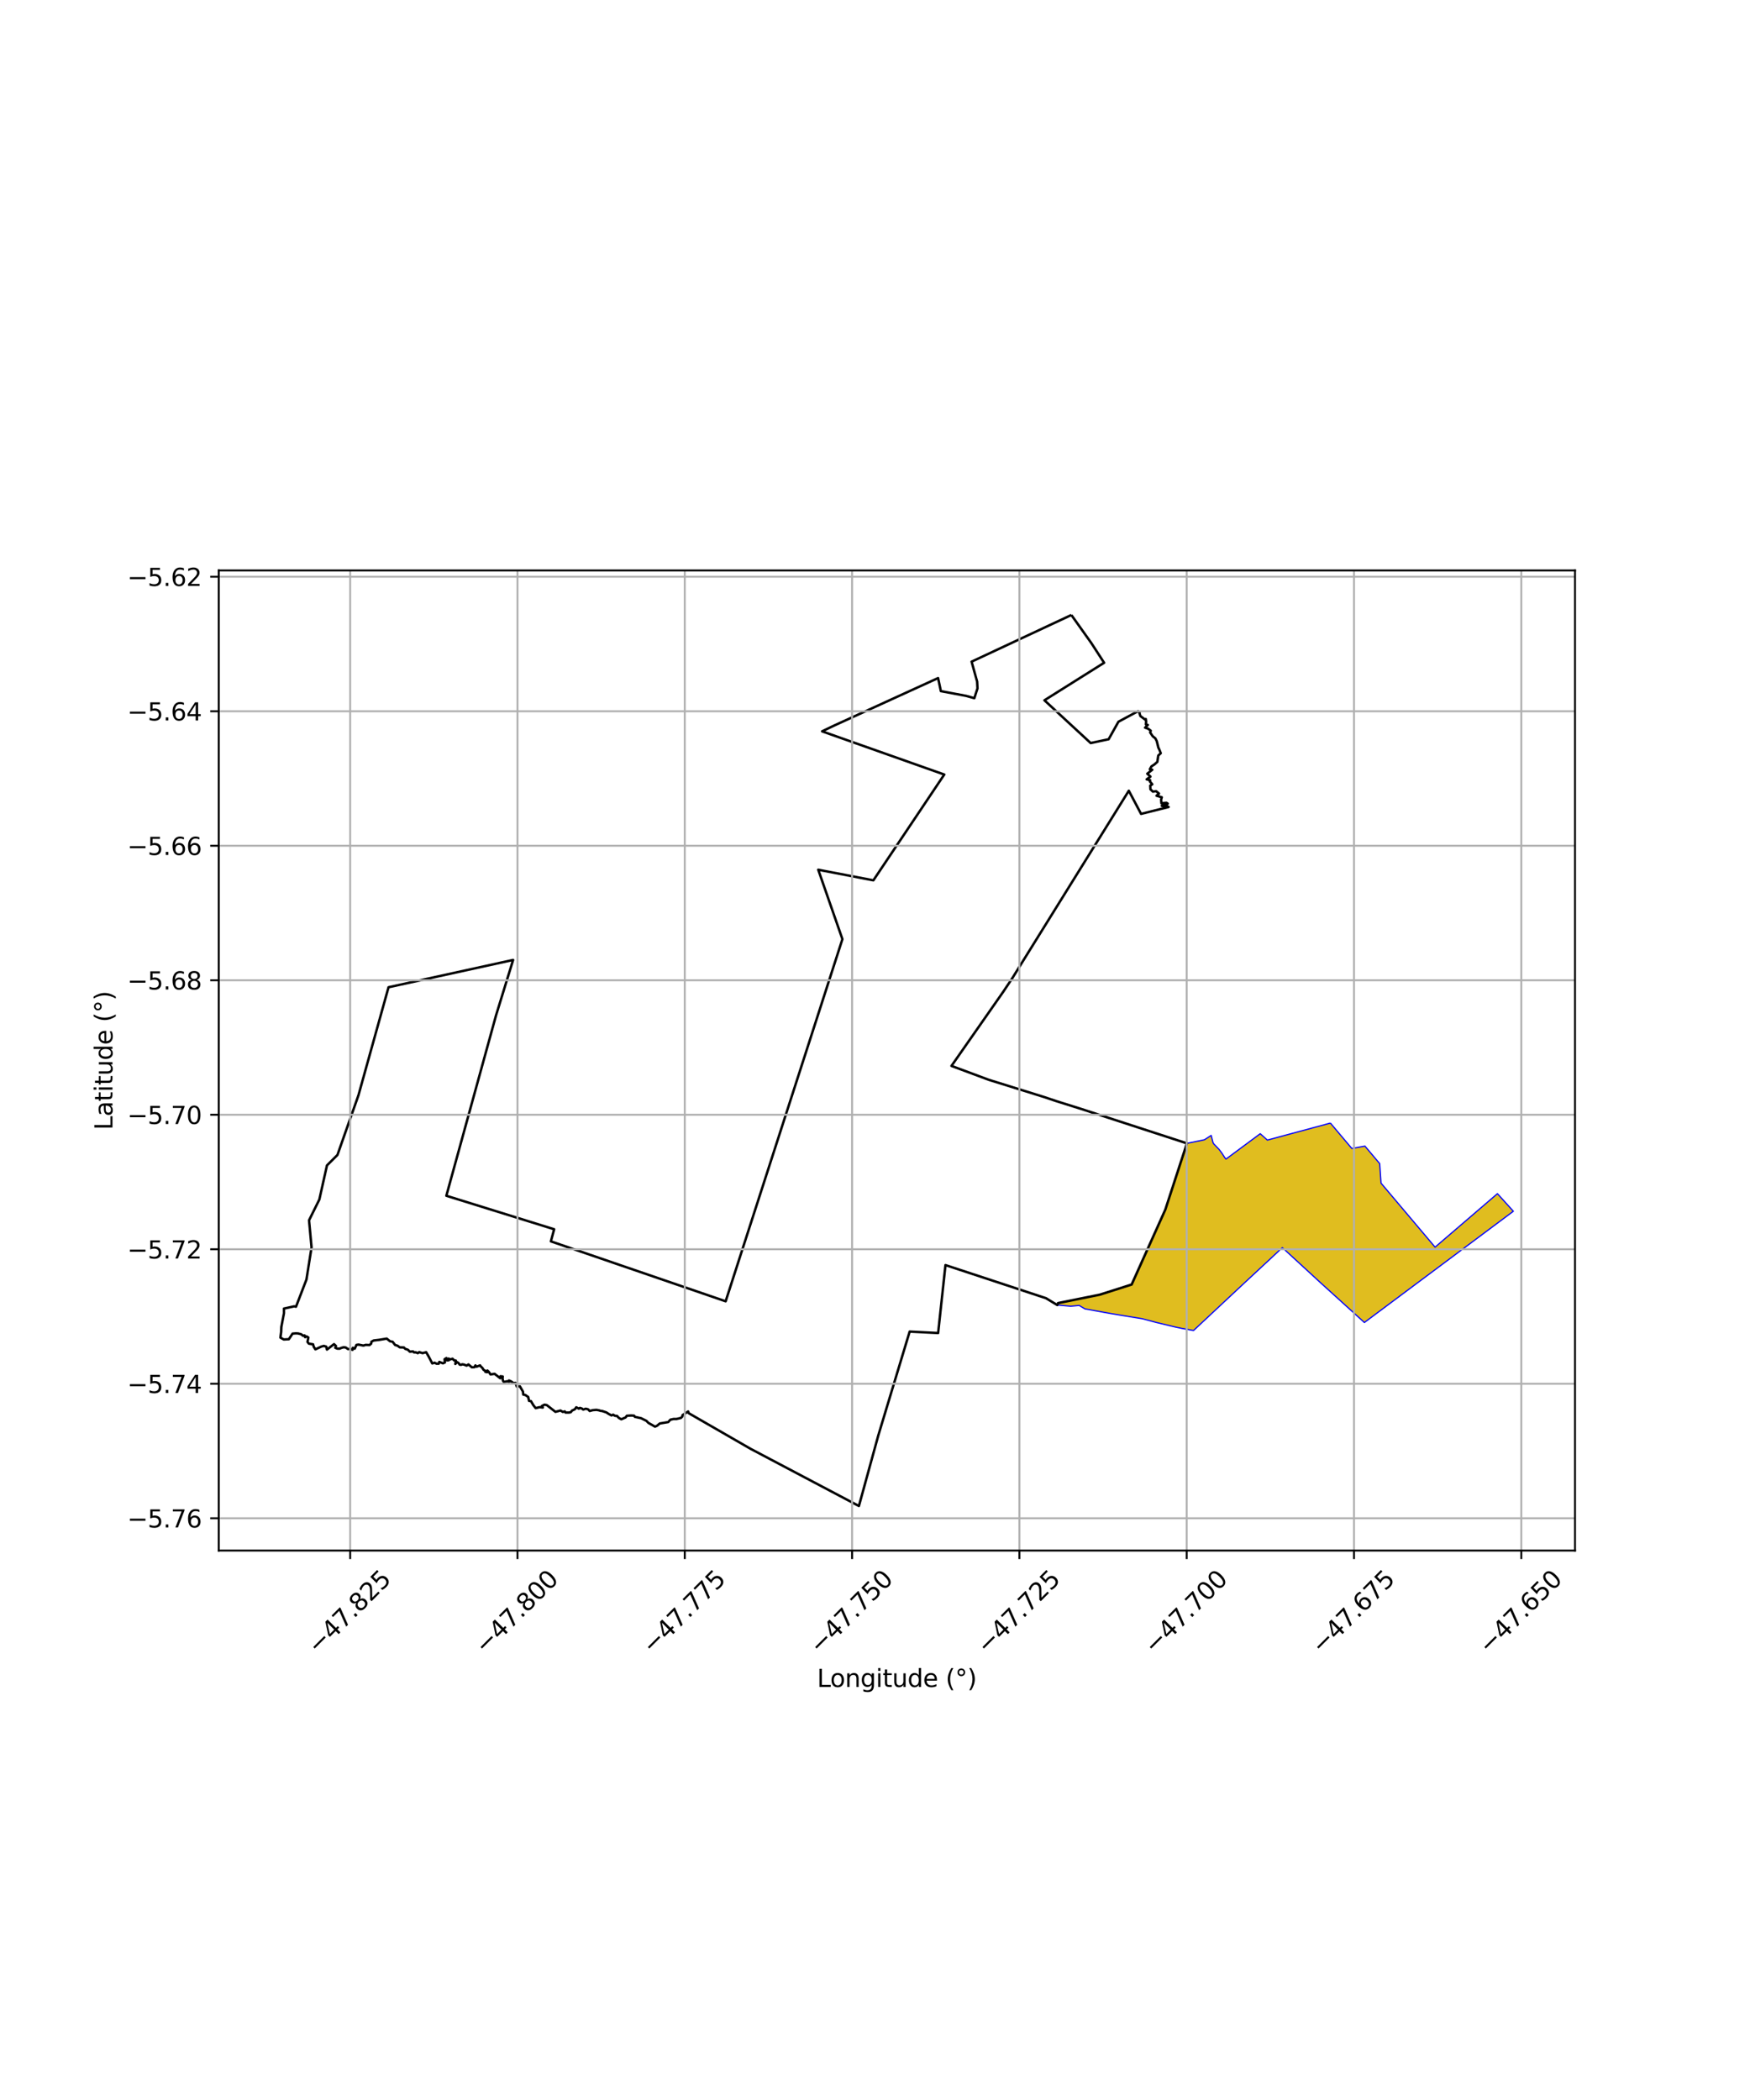 <?xml version="1.0" encoding="utf-8" standalone="no"?>
<!DOCTYPE svg PUBLIC "-//W3C//DTD SVG 1.1//EN"
  "http://www.w3.org/Graphics/SVG/1.1/DTD/svg11.dtd">
<svg xmlns:xlink="http://www.w3.org/1999/xlink" width="720pt" height="864pt" viewBox="0 0 720 864" xmlns="http://www.w3.org/2000/svg" version="1.1">
 <defs>
  <style type="text/css">*{stroke-linejoin: round; stroke-linecap: butt}</style>
 </defs>
 <g id="figure_1">
  <g id="patch_1">
   <path d="M 0 864 
L 720 864 
L 720 0 
L 0 0 
z
" style="fill: #ffffff"/>
  </g>
  <g id="axes_1">
   <g id="patch_2">
    <path d="M 90 637.943 
L 648 637.943 
L 648 234.697 
L 90 234.697 
z
" style="fill: #ffffff"/>
   </g>
   <g id="PatchCollection_1">
    <defs>
     <path id="me6e1f9140b" d="M 547.365 -401.935 
L 556.178 -391.492 
L 561.572 -392.465 
L 567.651 -385.246 
L 568.197 -377.227 
L 590.437 -350.89 
L 616.083 -372.898 
L 622.636 -365.655 
L 561.349 -319.879 
L 543.324 -336.229 
L 527.598 -350.692 
L 518.686 -342.391 
L 512.278 -336.433 
L 491.051 -316.58 
L 486.518 -317.409 
L 483.494 -318.033 
L 475.552 -319.947 
L 470.005 -321.422 
L 461.876 -322.758 
L 457.207 -323.526 
L 452.958 -324.304 
L 446.378 -325.482 
L 444.013 -326.889 
L 440.521 -326.574 
L 434.994 -327.065 
L 435.312 -327.869 
L 452.449 -331.327 
L 465.591 -335.512 
L 479.448 -366.332 
L 488.331 -393.596 
L 495.518 -395.063 
L 498.32 -396.861 
L 499.059 -393.949 
L 499.345 -393.408 
L 501.559 -391.113 
L 502.665 -389.643 
L 503.843 -387.824 
L 504.387 -387.109 
L 504.583 -387.252 
L 518.495 -397.563 
L 521.438 -394.937 
L 547.365 -401.935 
" style="stroke: #0000ff; stroke-width: 0.5"/>
    </defs>
    <g clip-path="url(#pda985a8402)">
     <use xlink:href="#me6e1f9140b" x="0" y="864" style="fill: #e0bd1f; stroke: #0000ff; stroke-width: 0.5"/>
    </g>
   </g>
   <g id="PatchCollection_2">
    <path d="M 440.791 253.027 
L 449.014 264.591 
L 454.262 272.683 
L 429.71 288.122 
L 448.737 305.716 
L 456.123 304.148 
L 460.158 296.946 
L 468.236 292.599 
L 468.897 293.305 
L 468.846 293.587 
L 469.208 294.621 
L 471.172 296.089 
L 471.4 295.827 
L 471.551 296.887 
L 471.466 298.033 
L 472.254 298.275 
L 471.123 299.383 
L 472.444 299.854 
L 473.45 300.649 
L 473.21 301.348 
L 474.24 302.888 
L 475.346 303.789 
L 475.932 304.947 
L 476.562 307.538 
L 477.023 308.494 
L 477.573 309.896 
L 476.545 310.849 
L 476.156 313.462 
L 474.978 314.499 
L 473.739 315.313 
L 473.077 316.502 
L 474.079 316.698 
L 472.015 318.325 
L 473.327 319.51 
L 471.765 320.647 
L 473.19 320.988 
L 473.098 321.513 
L 474.077 322.684 
L 473.247 323.231 
L 473.332 324.75 
L 474.312 325.686 
L 475.681 325.526 
L 476.837 326.494 
L 475.817 327.388 
L 477.989 328.025 
L 477.711 328.981 
L 477.838 330.496 
L 479.916 330.302 
L 480.425 330.62 
L 480.201 330.994 
L 477.984 331.52 
L 480.821 332.014 
L 469.472 334.861 
L 464.424 325.337 
L 416.51 402.432 
L 412.781 408.016 
L 391.459 438.55 
L 406.812 444.263 
L 429.742 451.402 
L 434.608 453.039 
L 444.789 456.238 
L 488.331 470.404 
L 479.448 497.668 
L 465.59 528.489 
L 452.449 532.673 
L 435.313 536.131 
L 434.994 536.935 
L 430.36 534.121 
L 388.994 520.498 
L 385.973 548.447 
L 374.259 547.852 
L 361.34 590.636 
L 353.379 619.613 
L 308.787 596.072 
L 283.355 581.423 
L 283.12 580.719 
L 280.815 582.224 
L 280.767 582.754 
L 280.149 583.39 
L 278.281 583.817 
L 277.131 583.812 
L 275.807 584.111 
L 274.928 585.086 
L 271.456 585.66 
L 270.293 586.626 
L 269.485 586.959 
L 266.762 585.413 
L 265.948 584.576 
L 263.781 583.498 
L 261.206 582.935 
L 260.868 582.445 
L 259.668 582.38 
L 257.9 582.49 
L 257.373 583.181 
L 255.635 583.928 
L 254.627 583.395 
L 253.869 582.564 
L 253.022 582.513 
L 252.27 582.044 
L 251.589 582.34 
L 250.51 581.781 
L 249.44 581.093 
L 247.675 580.515 
L 247.103 580.47 
L 246.342 580.219 
L 245.358 580.059 
L 243.853 580.179 
L 242.614 580.53 
L 241.95 579.826 
L 240.982 579.587 
L 239.959 579.939 
L 239.451 579.538 
L 238.595 579.263 
L 238.162 579.568 
L 237.082 579.002 
L 236.491 579.823 
L 235.382 580.333 
L 234.794 581.037 
L 234.11 581.162 
L 232.659 581.161 
L 232.382 580.691 
L 231.557 580.9 
L 230.601 580.336 
L 228.515 580.869 
L 224.964 578.1 
L 224.002 577.918 
L 222.923 578.482 
L 223.344 579.105 
L 221.988 578.95 
L 220.399 579.354 
L 219.437 578.132 
L 218.446 576.464 
L 217.671 576.36 
L 217.304 574.744 
L 216.184 573.977 
L 215.271 573.749 
L 215.154 572.541 
L 213.892 570.367 
L 212.617 570.462 
L 212.094 568.948 
L 211.231 569.03 
L 210.37 568.389 
L 209.404 567.975 
L 209.45 568.498 
L 208.715 568.288 
L 207.294 568.598 
L 206.921 568.001 
L 206.76 567.164 
L 206.842 566.336 
L 205.896 566.23 
L 205.794 567.036 
L 203.492 565.23 
L 201.816 565.487 
L 201.081 564.389 
L 200.514 563.87 
L 200.46 564.563 
L 199.673 564.417 
L 199.618 563.962 
L 198.949 563.592 
L 198.461 562.806 
L 197.706 562.087 
L 197.523 561.754 
L 196.016 562.321 
L 195.607 561.762 
L 195.199 562.502 
L 194.127 562.55 
L 192.728 561.365 
L 191.987 561.859 
L 190.892 561.429 
L 190.16 561.318 
L 189.751 561.525 
L 189.131 561.46 
L 188.678 560.812 
L 188.075 560.415 
L 187.326 561.165 
L 187.542 559.779 
L 186.819 559.681 
L 186.191 559.017 
L 185.274 559.285 
L 184.563 558.964 
L 184.654 559.623 
L 183.935 559.714 
L 183.667 558.74 
L 182.923 559.215 
L 183.039 560.556 
L 182.238 560.918 
L 180.738 560.321 
L 180.519 561.061 
L 179.611 561.072 
L 178.8 560.655 
L 177.85 560.962 
L 176.44 558.245 
L 175.341 556.344 
L 173.851 556.714 
L 172.468 556.305 
L 171.905 556.727 
L 171.081 556.398 
L 170.325 556.404 
L 169.925 556.003 
L 168.612 556.121 
L 167.834 555.331 
L 166.71 554.953 
L 166.178 554.399 
L 164.465 554.339 
L 163.548 553.661 
L 162.572 553.38 
L 161.528 552.037 
L 160.471 551.837 
L 159.112 550.743 
L 156.04 551.247 
L 153.748 551.516 
L 152.797 552.043 
L 152.723 552.794 
L 152.02 553.398 
L 150.471 553.327 
L 149.499 553.611 
L 147.518 553.205 
L 146.664 553.336 
L 145.944 554.889 
L 145.177 554.525 
L 145.028 555.382 
L 144.236 555.031 
L 143.156 555.047 
L 142.28 554.422 
L 141.414 554.295 
L 140.543 554.526 
L 139.679 554.887 
L 138.758 554.858 
L 137.961 554.52 
L 138.214 553.764 
L 137.421 553.02 
L 134.518 555.257 
L 134.202 554.027 
L 133.232 553.745 
L 132.247 554.006 
L 129.766 555.153 
L 129.074 554.083 
L 128.813 553.097 
L 127.064 552.814 
L 126.507 552.098 
L 126.874 550.292 
L 126.136 549.838 
L 125.528 550.157 
L 125.32 549.438 
L 124.65 549.569 
L 123.995 548.99 
L 122.7 548.631 
L 121.701 548.575 
L 120.372 548.689 
L 118.842 550.987 
L 116.745 551.1 
L 115.364 550.322 
L 115.672 548.008 
L 115.755 545.963 
L 116.828 540.293 
L 116.814 538.388 
L 121.051 537.458 
L 121.784 537.626 
L 126.083 526.427 
L 128.179 513.185 
L 127.15 502.066 
L 131.384 493.527 
L 134.526 479.468 
L 138.829 475.19 
L 147.473 450.636 
L 159.852 406.181 
L 211.107 394.952 
L 204.072 417.79 
L 183.637 491.97 
L 227.983 505.748 
L 226.65 510.732 
L 298.555 535.387 
L 346.592 386.392 
L 336.653 357.836 
L 359.329 362.194 
L 388.503 318.667 
L 338.241 300.892 
L 342.805 298.694 
L 385.957 278.979 
L 387.1 284.352 
L 397.528 286.314 
L 400.866 287.254 
L 402.165 283.213 
L 402.02 280.441 
L 399.742 272.223 
L 440.791 253.027 
L 440.791 253.027 
" clip-path="url(#pda985a8402)" style="fill: none; stroke: #000000"/>
   </g>
   <g id="matplotlib.axis_1">
    <g id="xtick_1">
     <g id="line2d_1">
      <path d="M 144.067 637.943 
L 144.067 234.697 
" clip-path="url(#pda985a8402)" style="fill: none; stroke: #b0b0b0; stroke-width: 0.8; stroke-linecap: square"/>
     </g>
     <g id="line2d_2">
      <defs>
       <path id="mffa599474c" d="M 0 0 
L 0 3.5 
" style="stroke: #000000; stroke-width: 0.8"/>
      </defs>
      <g>
       <use xlink:href="#mffa599474c" x="144.067" y="637.943" style="stroke: #000000; stroke-width: 0.8"/>
      </g>
     </g>
     <g id="text_1">
      <!-- −47.825 -->
      <g transform="translate(130.684 680.983) rotate(-45) scale(0.1 -0.1)">
       <defs>
        <path id="DejaVuSans-2212" d="M 678 2272 
L 4684 2272 
L 4684 1741 
L 678 1741 
L 678 2272 
z
" transform="scale(0.016)"/>
        <path id="DejaVuSans-34" d="M 2419 4116 
L 825 1625 
L 2419 1625 
L 2419 4116 
z
M 2253 4666 
L 3047 4666 
L 3047 1625 
L 3713 1625 
L 3713 1100 
L 3047 1100 
L 3047 0 
L 2419 0 
L 2419 1100 
L 313 1100 
L 313 1709 
L 2253 4666 
z
" transform="scale(0.016)"/>
        <path id="DejaVuSans-37" d="M 525 4666 
L 3525 4666 
L 3525 4397 
L 1831 0 
L 1172 0 
L 2766 4134 
L 525 4134 
L 525 4666 
z
" transform="scale(0.016)"/>
        <path id="DejaVuSans-2e" d="M 684 794 
L 1344 794 
L 1344 0 
L 684 0 
L 684 794 
z
" transform="scale(0.016)"/>
        <path id="DejaVuSans-38" d="M 2034 2216 
Q 1584 2216 1326 1975 
Q 1069 1734 1069 1313 
Q 1069 891 1326 650 
Q 1584 409 2034 409 
Q 2484 409 2743 651 
Q 3003 894 3003 1313 
Q 3003 1734 2745 1975 
Q 2488 2216 2034 2216 
z
M 1403 2484 
Q 997 2584 770 2862 
Q 544 3141 544 3541 
Q 544 4100 942 4425 
Q 1341 4750 2034 4750 
Q 2731 4750 3128 4425 
Q 3525 4100 3525 3541 
Q 3525 3141 3298 2862 
Q 3072 2584 2669 2484 
Q 3125 2378 3379 2068 
Q 3634 1759 3634 1313 
Q 3634 634 3220 271 
Q 2806 -91 2034 -91 
Q 1263 -91 848 271 
Q 434 634 434 1313 
Q 434 1759 690 2068 
Q 947 2378 1403 2484 
z
M 1172 3481 
Q 1172 3119 1398 2916 
Q 1625 2713 2034 2713 
Q 2441 2713 2670 2916 
Q 2900 3119 2900 3481 
Q 2900 3844 2670 4047 
Q 2441 4250 2034 4250 
Q 1625 4250 1398 4047 
Q 1172 3844 1172 3481 
z
" transform="scale(0.016)"/>
        <path id="DejaVuSans-32" d="M 1228 531 
L 3431 531 
L 3431 0 
L 469 0 
L 469 531 
Q 828 903 1448 1529 
Q 2069 2156 2228 2338 
Q 2531 2678 2651 2914 
Q 2772 3150 2772 3378 
Q 2772 3750 2511 3984 
Q 2250 4219 1831 4219 
Q 1534 4219 1204 4116 
Q 875 4013 500 3803 
L 500 4441 
Q 881 4594 1212 4672 
Q 1544 4750 1819 4750 
Q 2544 4750 2975 4387 
Q 3406 4025 3406 3419 
Q 3406 3131 3298 2873 
Q 3191 2616 2906 2266 
Q 2828 2175 2409 1742 
Q 1991 1309 1228 531 
z
" transform="scale(0.016)"/>
        <path id="DejaVuSans-35" d="M 691 4666 
L 3169 4666 
L 3169 4134 
L 1269 4134 
L 1269 2991 
Q 1406 3038 1543 3061 
Q 1681 3084 1819 3084 
Q 2600 3084 3056 2656 
Q 3513 2228 3513 1497 
Q 3513 744 3044 326 
Q 2575 -91 1722 -91 
Q 1428 -91 1123 -41 
Q 819 9 494 109 
L 494 744 
Q 775 591 1075 516 
Q 1375 441 1709 441 
Q 2250 441 2565 725 
Q 2881 1009 2881 1497 
Q 2881 1984 2565 2268 
Q 2250 2553 1709 2553 
Q 1456 2553 1204 2497 
Q 953 2441 691 2322 
L 691 4666 
z
" transform="scale(0.016)"/>
       </defs>
       <use xlink:href="#DejaVuSans-2212"/>
       <use xlink:href="#DejaVuSans-34" transform="translate(83.789 0)"/>
       <use xlink:href="#DejaVuSans-37" transform="translate(147.412 0)"/>
       <use xlink:href="#DejaVuSans-2e" transform="translate(211.035 0)"/>
       <use xlink:href="#DejaVuSans-38" transform="translate(242.822 0)"/>
       <use xlink:href="#DejaVuSans-32" transform="translate(306.445 0)"/>
       <use xlink:href="#DejaVuSans-35" transform="translate(370.068 0)"/>
      </g>
     </g>
    </g>
    <g id="xtick_2">
     <g id="line2d_3">
      <path d="M 212.9 637.943 
L 212.9 234.697 
" clip-path="url(#pda985a8402)" style="fill: none; stroke: #b0b0b0; stroke-width: 0.8; stroke-linecap: square"/>
     </g>
     <g id="line2d_4">
      <g>
       <use xlink:href="#mffa599474c" x="212.9" y="637.943" style="stroke: #000000; stroke-width: 0.8"/>
      </g>
     </g>
     <g id="text_2">
      <!-- −47.800 -->
      <g transform="translate(199.518 680.983) rotate(-45) scale(0.1 -0.1)">
       <defs>
        <path id="DejaVuSans-30" d="M 2034 4250 
Q 1547 4250 1301 3770 
Q 1056 3291 1056 2328 
Q 1056 1369 1301 889 
Q 1547 409 2034 409 
Q 2525 409 2770 889 
Q 3016 1369 3016 2328 
Q 3016 3291 2770 3770 
Q 2525 4250 2034 4250 
z
M 2034 4750 
Q 2819 4750 3233 4129 
Q 3647 3509 3647 2328 
Q 3647 1150 3233 529 
Q 2819 -91 2034 -91 
Q 1250 -91 836 529 
Q 422 1150 422 2328 
Q 422 3509 836 4129 
Q 1250 4750 2034 4750 
z
" transform="scale(0.016)"/>
       </defs>
       <use xlink:href="#DejaVuSans-2212"/>
       <use xlink:href="#DejaVuSans-34" transform="translate(83.789 0)"/>
       <use xlink:href="#DejaVuSans-37" transform="translate(147.412 0)"/>
       <use xlink:href="#DejaVuSans-2e" transform="translate(211.035 0)"/>
       <use xlink:href="#DejaVuSans-38" transform="translate(242.822 0)"/>
       <use xlink:href="#DejaVuSans-30" transform="translate(306.445 0)"/>
       <use xlink:href="#DejaVuSans-30" transform="translate(370.068 0)"/>
      </g>
     </g>
    </g>
    <g id="xtick_3">
     <g id="line2d_5">
      <path d="M 281.734 637.943 
L 281.734 234.697 
" clip-path="url(#pda985a8402)" style="fill: none; stroke: #b0b0b0; stroke-width: 0.8; stroke-linecap: square"/>
     </g>
     <g id="line2d_6">
      <g>
       <use xlink:href="#mffa599474c" x="281.734" y="637.943" style="stroke: #000000; stroke-width: 0.8"/>
      </g>
     </g>
     <g id="text_3">
      <!-- −47.775 -->
      <g transform="translate(268.352 680.983) rotate(-45) scale(0.1 -0.1)">
       <use xlink:href="#DejaVuSans-2212"/>
       <use xlink:href="#DejaVuSans-34" transform="translate(83.789 0)"/>
       <use xlink:href="#DejaVuSans-37" transform="translate(147.412 0)"/>
       <use xlink:href="#DejaVuSans-2e" transform="translate(211.035 0)"/>
       <use xlink:href="#DejaVuSans-37" transform="translate(242.822 0)"/>
       <use xlink:href="#DejaVuSans-37" transform="translate(306.445 0)"/>
       <use xlink:href="#DejaVuSans-35" transform="translate(370.068 0)"/>
      </g>
     </g>
    </g>
    <g id="xtick_4">
     <g id="line2d_7">
      <path d="M 350.568 637.943 
L 350.568 234.697 
" clip-path="url(#pda985a8402)" style="fill: none; stroke: #b0b0b0; stroke-width: 0.8; stroke-linecap: square"/>
     </g>
     <g id="line2d_8">
      <g>
       <use xlink:href="#mffa599474c" x="350.568" y="637.943" style="stroke: #000000; stroke-width: 0.8"/>
      </g>
     </g>
     <g id="text_4">
      <!-- −47.750 -->
      <g transform="translate(337.185 680.983) rotate(-45) scale(0.1 -0.1)">
       <use xlink:href="#DejaVuSans-2212"/>
       <use xlink:href="#DejaVuSans-34" transform="translate(83.789 0)"/>
       <use xlink:href="#DejaVuSans-37" transform="translate(147.412 0)"/>
       <use xlink:href="#DejaVuSans-2e" transform="translate(211.035 0)"/>
       <use xlink:href="#DejaVuSans-37" transform="translate(242.822 0)"/>
       <use xlink:href="#DejaVuSans-35" transform="translate(306.445 0)"/>
       <use xlink:href="#DejaVuSans-30" transform="translate(370.068 0)"/>
      </g>
     </g>
    </g>
    <g id="xtick_5">
     <g id="line2d_9">
      <path d="M 419.401 637.943 
L 419.401 234.697 
" clip-path="url(#pda985a8402)" style="fill: none; stroke: #b0b0b0; stroke-width: 0.8; stroke-linecap: square"/>
     </g>
     <g id="line2d_10">
      <g>
       <use xlink:href="#mffa599474c" x="419.401" y="637.943" style="stroke: #000000; stroke-width: 0.8"/>
      </g>
     </g>
     <g id="text_5">
      <!-- −47.725 -->
      <g transform="translate(406.019 680.983) rotate(-45) scale(0.1 -0.1)">
       <use xlink:href="#DejaVuSans-2212"/>
       <use xlink:href="#DejaVuSans-34" transform="translate(83.789 0)"/>
       <use xlink:href="#DejaVuSans-37" transform="translate(147.412 0)"/>
       <use xlink:href="#DejaVuSans-2e" transform="translate(211.035 0)"/>
       <use xlink:href="#DejaVuSans-37" transform="translate(242.822 0)"/>
       <use xlink:href="#DejaVuSans-32" transform="translate(306.445 0)"/>
       <use xlink:href="#DejaVuSans-35" transform="translate(370.068 0)"/>
      </g>
     </g>
    </g>
    <g id="xtick_6">
     <g id="line2d_11">
      <path d="M 488.235 637.943 
L 488.235 234.697 
" clip-path="url(#pda985a8402)" style="fill: none; stroke: #b0b0b0; stroke-width: 0.8; stroke-linecap: square"/>
     </g>
     <g id="line2d_12">
      <g>
       <use xlink:href="#mffa599474c" x="488.235" y="637.943" style="stroke: #000000; stroke-width: 0.8"/>
      </g>
     </g>
     <g id="text_6">
      <!-- −47.700 -->
      <g transform="translate(474.852 680.983) rotate(-45) scale(0.1 -0.1)">
       <use xlink:href="#DejaVuSans-2212"/>
       <use xlink:href="#DejaVuSans-34" transform="translate(83.789 0)"/>
       <use xlink:href="#DejaVuSans-37" transform="translate(147.412 0)"/>
       <use xlink:href="#DejaVuSans-2e" transform="translate(211.035 0)"/>
       <use xlink:href="#DejaVuSans-37" transform="translate(242.822 0)"/>
       <use xlink:href="#DejaVuSans-30" transform="translate(306.445 0)"/>
       <use xlink:href="#DejaVuSans-30" transform="translate(370.068 0)"/>
      </g>
     </g>
    </g>
    <g id="xtick_7">
     <g id="line2d_13">
      <path d="M 557.069 637.943 
L 557.069 234.697 
" clip-path="url(#pda985a8402)" style="fill: none; stroke: #b0b0b0; stroke-width: 0.8; stroke-linecap: square"/>
     </g>
     <g id="line2d_14">
      <g>
       <use xlink:href="#mffa599474c" x="557.069" y="637.943" style="stroke: #000000; stroke-width: 0.8"/>
      </g>
     </g>
     <g id="text_7">
      <!-- −47.675 -->
      <g transform="translate(543.686 680.983) rotate(-45) scale(0.1 -0.1)">
       <defs>
        <path id="DejaVuSans-36" d="M 2113 2584 
Q 1688 2584 1439 2293 
Q 1191 2003 1191 1497 
Q 1191 994 1439 701 
Q 1688 409 2113 409 
Q 2538 409 2786 701 
Q 3034 994 3034 1497 
Q 3034 2003 2786 2293 
Q 2538 2584 2113 2584 
z
M 3366 4563 
L 3366 3988 
Q 3128 4100 2886 4159 
Q 2644 4219 2406 4219 
Q 1781 4219 1451 3797 
Q 1122 3375 1075 2522 
Q 1259 2794 1537 2939 
Q 1816 3084 2150 3084 
Q 2853 3084 3261 2657 
Q 3669 2231 3669 1497 
Q 3669 778 3244 343 
Q 2819 -91 2113 -91 
Q 1303 -91 875 529 
Q 447 1150 447 2328 
Q 447 3434 972 4092 
Q 1497 4750 2381 4750 
Q 2619 4750 2861 4703 
Q 3103 4656 3366 4563 
z
" transform="scale(0.016)"/>
       </defs>
       <use xlink:href="#DejaVuSans-2212"/>
       <use xlink:href="#DejaVuSans-34" transform="translate(83.789 0)"/>
       <use xlink:href="#DejaVuSans-37" transform="translate(147.412 0)"/>
       <use xlink:href="#DejaVuSans-2e" transform="translate(211.035 0)"/>
       <use xlink:href="#DejaVuSans-36" transform="translate(242.822 0)"/>
       <use xlink:href="#DejaVuSans-37" transform="translate(306.445 0)"/>
       <use xlink:href="#DejaVuSans-35" transform="translate(370.068 0)"/>
      </g>
     </g>
    </g>
    <g id="xtick_8">
     <g id="line2d_15">
      <path d="M 625.902 637.943 
L 625.902 234.697 
" clip-path="url(#pda985a8402)" style="fill: none; stroke: #b0b0b0; stroke-width: 0.8; stroke-linecap: square"/>
     </g>
     <g id="line2d_16">
      <g>
       <use xlink:href="#mffa599474c" x="625.902" y="637.943" style="stroke: #000000; stroke-width: 0.8"/>
      </g>
     </g>
     <g id="text_8">
      <!-- −47.650 -->
      <g transform="translate(612.52 680.983) rotate(-45) scale(0.1 -0.1)">
       <use xlink:href="#DejaVuSans-2212"/>
       <use xlink:href="#DejaVuSans-34" transform="translate(83.789 0)"/>
       <use xlink:href="#DejaVuSans-37" transform="translate(147.412 0)"/>
       <use xlink:href="#DejaVuSans-2e" transform="translate(211.035 0)"/>
       <use xlink:href="#DejaVuSans-36" transform="translate(242.822 0)"/>
       <use xlink:href="#DejaVuSans-35" transform="translate(306.445 0)"/>
       <use xlink:href="#DejaVuSans-30" transform="translate(370.068 0)"/>
      </g>
     </g>
    </g>
    <g id="text_9">
     <!-- Longitude (°) -->
     <g transform="translate(336.14 694.052) scale(0.1 -0.1)">
      <defs>
       <path id="DejaVuSans-4c" d="M 628 4666 
L 1259 4666 
L 1259 531 
L 3531 531 
L 3531 0 
L 628 0 
L 628 4666 
z
" transform="scale(0.016)"/>
       <path id="DejaVuSans-6f" d="M 1959 3097 
Q 1497 3097 1228 2736 
Q 959 2375 959 1747 
Q 959 1119 1226 758 
Q 1494 397 1959 397 
Q 2419 397 2687 759 
Q 2956 1122 2956 1747 
Q 2956 2369 2687 2733 
Q 2419 3097 1959 3097 
z
M 1959 3584 
Q 2709 3584 3137 3096 
Q 3566 2609 3566 1747 
Q 3566 888 3137 398 
Q 2709 -91 1959 -91 
Q 1206 -91 779 398 
Q 353 888 353 1747 
Q 353 2609 779 3096 
Q 1206 3584 1959 3584 
z
" transform="scale(0.016)"/>
       <path id="DejaVuSans-6e" d="M 3513 2113 
L 3513 0 
L 2938 0 
L 2938 2094 
Q 2938 2591 2744 2837 
Q 2550 3084 2163 3084 
Q 1697 3084 1428 2787 
Q 1159 2491 1159 1978 
L 1159 0 
L 581 0 
L 581 3500 
L 1159 3500 
L 1159 2956 
Q 1366 3272 1645 3428 
Q 1925 3584 2291 3584 
Q 2894 3584 3203 3211 
Q 3513 2838 3513 2113 
z
" transform="scale(0.016)"/>
       <path id="DejaVuSans-67" d="M 2906 1791 
Q 2906 2416 2648 2759 
Q 2391 3103 1925 3103 
Q 1463 3103 1205 2759 
Q 947 2416 947 1791 
Q 947 1169 1205 825 
Q 1463 481 1925 481 
Q 2391 481 2648 825 
Q 2906 1169 2906 1791 
z
M 3481 434 
Q 3481 -459 3084 -895 
Q 2688 -1331 1869 -1331 
Q 1566 -1331 1297 -1286 
Q 1028 -1241 775 -1147 
L 775 -588 
Q 1028 -725 1275 -790 
Q 1522 -856 1778 -856 
Q 2344 -856 2625 -561 
Q 2906 -266 2906 331 
L 2906 616 
Q 2728 306 2450 153 
Q 2172 0 1784 0 
Q 1141 0 747 490 
Q 353 981 353 1791 
Q 353 2603 747 3093 
Q 1141 3584 1784 3584 
Q 2172 3584 2450 3431 
Q 2728 3278 2906 2969 
L 2906 3500 
L 3481 3500 
L 3481 434 
z
" transform="scale(0.016)"/>
       <path id="DejaVuSans-69" d="M 603 3500 
L 1178 3500 
L 1178 0 
L 603 0 
L 603 3500 
z
M 603 4863 
L 1178 4863 
L 1178 4134 
L 603 4134 
L 603 4863 
z
" transform="scale(0.016)"/>
       <path id="DejaVuSans-74" d="M 1172 4494 
L 1172 3500 
L 2356 3500 
L 2356 3053 
L 1172 3053 
L 1172 1153 
Q 1172 725 1289 603 
Q 1406 481 1766 481 
L 2356 481 
L 2356 0 
L 1766 0 
Q 1100 0 847 248 
Q 594 497 594 1153 
L 594 3053 
L 172 3053 
L 172 3500 
L 594 3500 
L 594 4494 
L 1172 4494 
z
" transform="scale(0.016)"/>
       <path id="DejaVuSans-75" d="M 544 1381 
L 544 3500 
L 1119 3500 
L 1119 1403 
Q 1119 906 1312 657 
Q 1506 409 1894 409 
Q 2359 409 2629 706 
Q 2900 1003 2900 1516 
L 2900 3500 
L 3475 3500 
L 3475 0 
L 2900 0 
L 2900 538 
Q 2691 219 2414 64 
Q 2138 -91 1772 -91 
Q 1169 -91 856 284 
Q 544 659 544 1381 
z
M 1991 3584 
L 1991 3584 
z
" transform="scale(0.016)"/>
       <path id="DejaVuSans-64" d="M 2906 2969 
L 2906 4863 
L 3481 4863 
L 3481 0 
L 2906 0 
L 2906 525 
Q 2725 213 2448 61 
Q 2172 -91 1784 -91 
Q 1150 -91 751 415 
Q 353 922 353 1747 
Q 353 2572 751 3078 
Q 1150 3584 1784 3584 
Q 2172 3584 2448 3432 
Q 2725 3281 2906 2969 
z
M 947 1747 
Q 947 1113 1208 752 
Q 1469 391 1925 391 
Q 2381 391 2643 752 
Q 2906 1113 2906 1747 
Q 2906 2381 2643 2742 
Q 2381 3103 1925 3103 
Q 1469 3103 1208 2742 
Q 947 2381 947 1747 
z
" transform="scale(0.016)"/>
       <path id="DejaVuSans-65" d="M 3597 1894 
L 3597 1613 
L 953 1613 
Q 991 1019 1311 708 
Q 1631 397 2203 397 
Q 2534 397 2845 478 
Q 3156 559 3463 722 
L 3463 178 
Q 3153 47 2828 -22 
Q 2503 -91 2169 -91 
Q 1331 -91 842 396 
Q 353 884 353 1716 
Q 353 2575 817 3079 
Q 1281 3584 2069 3584 
Q 2775 3584 3186 3129 
Q 3597 2675 3597 1894 
z
M 3022 2063 
Q 3016 2534 2758 2815 
Q 2500 3097 2075 3097 
Q 1594 3097 1305 2825 
Q 1016 2553 972 2059 
L 3022 2063 
z
" transform="scale(0.016)"/>
       <path id="DejaVuSans-20" transform="scale(0.016)"/>
       <path id="DejaVuSans-28" d="M 1984 4856 
Q 1566 4138 1362 3434 
Q 1159 2731 1159 2009 
Q 1159 1288 1364 580 
Q 1569 -128 1984 -844 
L 1484 -844 
Q 1016 -109 783 600 
Q 550 1309 550 2009 
Q 550 2706 781 3412 
Q 1013 4119 1484 4856 
L 1984 4856 
z
" transform="scale(0.016)"/>
       <path id="DejaVuSans-b0" d="M 1600 4347 
Q 1350 4347 1178 4173 
Q 1006 4000 1006 3750 
Q 1006 3503 1178 3333 
Q 1350 3163 1600 3163 
Q 1850 3163 2022 3333 
Q 2194 3503 2194 3750 
Q 2194 3997 2020 4172 
Q 1847 4347 1600 4347 
z
M 1600 4750 
Q 1800 4750 1984 4673 
Q 2169 4597 2303 4453 
Q 2447 4313 2519 4134 
Q 2591 3956 2591 3750 
Q 2591 3338 2302 3052 
Q 2013 2766 1594 2766 
Q 1172 2766 890 3047 
Q 609 3328 609 3750 
Q 609 4169 896 4459 
Q 1184 4750 1600 4750 
z
" transform="scale(0.016)"/>
       <path id="DejaVuSans-29" d="M 513 4856 
L 1013 4856 
Q 1481 4119 1714 3412 
Q 1947 2706 1947 2009 
Q 1947 1309 1714 600 
Q 1481 -109 1013 -844 
L 513 -844 
Q 928 -128 1133 580 
Q 1338 1288 1338 2009 
Q 1338 2731 1133 3434 
Q 928 4138 513 4856 
z
" transform="scale(0.016)"/>
      </defs>
      <use xlink:href="#DejaVuSans-4c"/>
      <use xlink:href="#DejaVuSans-6f" transform="translate(53.963 0)"/>
      <use xlink:href="#DejaVuSans-6e" transform="translate(115.145 0)"/>
      <use xlink:href="#DejaVuSans-67" transform="translate(178.523 0)"/>
      <use xlink:href="#DejaVuSans-69" transform="translate(242 0)"/>
      <use xlink:href="#DejaVuSans-74" transform="translate(269.783 0)"/>
      <use xlink:href="#DejaVuSans-75" transform="translate(308.992 0)"/>
      <use xlink:href="#DejaVuSans-64" transform="translate(372.371 0)"/>
      <use xlink:href="#DejaVuSans-65" transform="translate(435.848 0)"/>
      <use xlink:href="#DejaVuSans-20" transform="translate(497.371 0)"/>
      <use xlink:href="#DejaVuSans-28" transform="translate(529.158 0)"/>
      <use xlink:href="#DejaVuSans-b0" transform="translate(568.172 0)"/>
      <use xlink:href="#DejaVuSans-29" transform="translate(618.172 0)"/>
     </g>
    </g>
   </g>
   <g id="matplotlib.axis_2">
    <g id="ytick_1">
     <g id="line2d_17">
      <path d="M 90 624.662 
L 648 624.662 
" clip-path="url(#pda985a8402)" style="fill: none; stroke: #b0b0b0; stroke-width: 0.8; stroke-linecap: square"/>
     </g>
     <g id="line2d_18">
      <defs>
       <path id="m653b6a61c0" d="M 0 0 
L -3.5 0 
" style="stroke: #000000; stroke-width: 0.8"/>
      </defs>
      <g>
       <use xlink:href="#m653b6a61c0" x="90" y="624.662" style="stroke: #000000; stroke-width: 0.8"/>
      </g>
     </g>
     <g id="text_10">
      <!-- −5.76 -->
      <g transform="translate(52.355 628.461) scale(0.1 -0.1)">
       <use xlink:href="#DejaVuSans-2212"/>
       <use xlink:href="#DejaVuSans-35" transform="translate(83.789 0)"/>
       <use xlink:href="#DejaVuSans-2e" transform="translate(147.412 0)"/>
       <use xlink:href="#DejaVuSans-37" transform="translate(179.199 0)"/>
       <use xlink:href="#DejaVuSans-36" transform="translate(242.822 0)"/>
      </g>
     </g>
    </g>
    <g id="ytick_2">
     <g id="line2d_19">
      <path d="M 90 569.322 
L 648 569.322 
" clip-path="url(#pda985a8402)" style="fill: none; stroke: #b0b0b0; stroke-width: 0.8; stroke-linecap: square"/>
     </g>
     <g id="line2d_20">
      <g>
       <use xlink:href="#m653b6a61c0" x="90" y="569.322" style="stroke: #000000; stroke-width: 0.8"/>
      </g>
     </g>
     <g id="text_11">
      <!-- −5.74 -->
      <g transform="translate(52.355 573.121) scale(0.1 -0.1)">
       <use xlink:href="#DejaVuSans-2212"/>
       <use xlink:href="#DejaVuSans-35" transform="translate(83.789 0)"/>
       <use xlink:href="#DejaVuSans-2e" transform="translate(147.412 0)"/>
       <use xlink:href="#DejaVuSans-37" transform="translate(179.199 0)"/>
       <use xlink:href="#DejaVuSans-34" transform="translate(242.822 0)"/>
      </g>
     </g>
    </g>
    <g id="ytick_3">
     <g id="line2d_21">
      <path d="M 90 513.982 
L 648 513.982 
" clip-path="url(#pda985a8402)" style="fill: none; stroke: #b0b0b0; stroke-width: 0.8; stroke-linecap: square"/>
     </g>
     <g id="line2d_22">
      <g>
       <use xlink:href="#m653b6a61c0" x="90" y="513.982" style="stroke: #000000; stroke-width: 0.8"/>
      </g>
     </g>
     <g id="text_12">
      <!-- −5.72 -->
      <g transform="translate(52.355 517.781) scale(0.1 -0.1)">
       <use xlink:href="#DejaVuSans-2212"/>
       <use xlink:href="#DejaVuSans-35" transform="translate(83.789 0)"/>
       <use xlink:href="#DejaVuSans-2e" transform="translate(147.412 0)"/>
       <use xlink:href="#DejaVuSans-37" transform="translate(179.199 0)"/>
       <use xlink:href="#DejaVuSans-32" transform="translate(242.822 0)"/>
      </g>
     </g>
    </g>
    <g id="ytick_4">
     <g id="line2d_23">
      <path d="M 90 458.642 
L 648 458.642 
" clip-path="url(#pda985a8402)" style="fill: none; stroke: #b0b0b0; stroke-width: 0.8; stroke-linecap: square"/>
     </g>
     <g id="line2d_24">
      <g>
       <use xlink:href="#m653b6a61c0" x="90" y="458.642" style="stroke: #000000; stroke-width: 0.8"/>
      </g>
     </g>
     <g id="text_13">
      <!-- −5.70 -->
      <g transform="translate(52.355 462.442) scale(0.1 -0.1)">
       <use xlink:href="#DejaVuSans-2212"/>
       <use xlink:href="#DejaVuSans-35" transform="translate(83.789 0)"/>
       <use xlink:href="#DejaVuSans-2e" transform="translate(147.412 0)"/>
       <use xlink:href="#DejaVuSans-37" transform="translate(179.199 0)"/>
       <use xlink:href="#DejaVuSans-30" transform="translate(242.822 0)"/>
      </g>
     </g>
    </g>
    <g id="ytick_5">
     <g id="line2d_25">
      <path d="M 90 403.303 
L 648 403.303 
" clip-path="url(#pda985a8402)" style="fill: none; stroke: #b0b0b0; stroke-width: 0.8; stroke-linecap: square"/>
     </g>
     <g id="line2d_26">
      <g>
       <use xlink:href="#m653b6a61c0" x="90" y="403.303" style="stroke: #000000; stroke-width: 0.8"/>
      </g>
     </g>
     <g id="text_14">
      <!-- −5.68 -->
      <g transform="translate(52.355 407.102) scale(0.1 -0.1)">
       <use xlink:href="#DejaVuSans-2212"/>
       <use xlink:href="#DejaVuSans-35" transform="translate(83.789 0)"/>
       <use xlink:href="#DejaVuSans-2e" transform="translate(147.412 0)"/>
       <use xlink:href="#DejaVuSans-36" transform="translate(179.199 0)"/>
       <use xlink:href="#DejaVuSans-38" transform="translate(242.822 0)"/>
      </g>
     </g>
    </g>
    <g id="ytick_6">
     <g id="line2d_27">
      <path d="M 90 347.963 
L 648 347.963 
" clip-path="url(#pda985a8402)" style="fill: none; stroke: #b0b0b0; stroke-width: 0.8; stroke-linecap: square"/>
     </g>
     <g id="line2d_28">
      <g>
       <use xlink:href="#m653b6a61c0" x="90" y="347.963" style="stroke: #000000; stroke-width: 0.8"/>
      </g>
     </g>
     <g id="text_15">
      <!-- −5.66 -->
      <g transform="translate(52.355 351.762) scale(0.1 -0.1)">
       <use xlink:href="#DejaVuSans-2212"/>
       <use xlink:href="#DejaVuSans-35" transform="translate(83.789 0)"/>
       <use xlink:href="#DejaVuSans-2e" transform="translate(147.412 0)"/>
       <use xlink:href="#DejaVuSans-36" transform="translate(179.199 0)"/>
       <use xlink:href="#DejaVuSans-36" transform="translate(242.822 0)"/>
      </g>
     </g>
    </g>
    <g id="ytick_7">
     <g id="line2d_29">
      <path d="M 90 292.623 
L 648 292.623 
" clip-path="url(#pda985a8402)" style="fill: none; stroke: #b0b0b0; stroke-width: 0.8; stroke-linecap: square"/>
     </g>
     <g id="line2d_30">
      <g>
       <use xlink:href="#m653b6a61c0" x="90" y="292.623" style="stroke: #000000; stroke-width: 0.8"/>
      </g>
     </g>
     <g id="text_16">
      <!-- −5.64 -->
      <g transform="translate(52.355 296.422) scale(0.1 -0.1)">
       <use xlink:href="#DejaVuSans-2212"/>
       <use xlink:href="#DejaVuSans-35" transform="translate(83.789 0)"/>
       <use xlink:href="#DejaVuSans-2e" transform="translate(147.412 0)"/>
       <use xlink:href="#DejaVuSans-36" transform="translate(179.199 0)"/>
       <use xlink:href="#DejaVuSans-34" transform="translate(242.822 0)"/>
      </g>
     </g>
    </g>
    <g id="ytick_8">
     <g id="line2d_31">
      <path d="M 90 237.283 
L 648 237.283 
" clip-path="url(#pda985a8402)" style="fill: none; stroke: #b0b0b0; stroke-width: 0.8; stroke-linecap: square"/>
     </g>
     <g id="line2d_32">
      <g>
       <use xlink:href="#m653b6a61c0" x="90" y="237.283" style="stroke: #000000; stroke-width: 0.8"/>
      </g>
     </g>
     <g id="text_17">
      <!-- −5.62 -->
      <g transform="translate(52.355 241.083) scale(0.1 -0.1)">
       <use xlink:href="#DejaVuSans-2212"/>
       <use xlink:href="#DejaVuSans-35" transform="translate(83.789 0)"/>
       <use xlink:href="#DejaVuSans-2e" transform="translate(147.412 0)"/>
       <use xlink:href="#DejaVuSans-36" transform="translate(179.199 0)"/>
       <use xlink:href="#DejaVuSans-32" transform="translate(242.822 0)"/>
      </g>
     </g>
    </g>
    <g id="text_18">
     <!-- Latitude (°) -->
     <g transform="translate(46.275 464.89) rotate(-90) scale(0.1 -0.1)">
      <defs>
       <path id="DejaVuSans-61" d="M 2194 1759 
Q 1497 1759 1228 1600 
Q 959 1441 959 1056 
Q 959 750 1161 570 
Q 1363 391 1709 391 
Q 2188 391 2477 730 
Q 2766 1069 2766 1631 
L 2766 1759 
L 2194 1759 
z
M 3341 1997 
L 3341 0 
L 2766 0 
L 2766 531 
Q 2569 213 2275 61 
Q 1981 -91 1556 -91 
Q 1019 -91 701 211 
Q 384 513 384 1019 
Q 384 1609 779 1909 
Q 1175 2209 1959 2209 
L 2766 2209 
L 2766 2266 
Q 2766 2663 2505 2880 
Q 2244 3097 1772 3097 
Q 1472 3097 1187 3025 
Q 903 2953 641 2809 
L 641 3341 
Q 956 3463 1253 3523 
Q 1550 3584 1831 3584 
Q 2591 3584 2966 3190 
Q 3341 2797 3341 1997 
z
" transform="scale(0.016)"/>
      </defs>
      <use xlink:href="#DejaVuSans-4c"/>
      <use xlink:href="#DejaVuSans-61" transform="translate(55.713 0)"/>
      <use xlink:href="#DejaVuSans-74" transform="translate(116.992 0)"/>
      <use xlink:href="#DejaVuSans-69" transform="translate(156.201 0)"/>
      <use xlink:href="#DejaVuSans-74" transform="translate(183.984 0)"/>
      <use xlink:href="#DejaVuSans-75" transform="translate(223.193 0)"/>
      <use xlink:href="#DejaVuSans-64" transform="translate(286.572 0)"/>
      <use xlink:href="#DejaVuSans-65" transform="translate(350.049 0)"/>
      <use xlink:href="#DejaVuSans-20" transform="translate(411.572 0)"/>
      <use xlink:href="#DejaVuSans-28" transform="translate(443.359 0)"/>
      <use xlink:href="#DejaVuSans-b0" transform="translate(482.373 0)"/>
      <use xlink:href="#DejaVuSans-29" transform="translate(532.373 0)"/>
     </g>
    </g>
   </g>
   <g id="patch_3">
    <path d="M 90 637.943 
L 90 234.697 
" style="fill: none; stroke: #000000; stroke-width: 0.8; stroke-linejoin: miter; stroke-linecap: square"/>
   </g>
   <g id="patch_4">
    <path d="M 648 637.943 
L 648 234.697 
" style="fill: none; stroke: #000000; stroke-width: 0.8; stroke-linejoin: miter; stroke-linecap: square"/>
   </g>
   <g id="patch_5">
    <path d="M 90 637.943 
L 648 637.943 
" style="fill: none; stroke: #000000; stroke-width: 0.8; stroke-linejoin: miter; stroke-linecap: square"/>
   </g>
   <g id="patch_6">
    <path d="M 90 234.697 
L 648 234.697 
" style="fill: none; stroke: #000000; stroke-width: 0.8; stroke-linejoin: miter; stroke-linecap: square"/>
   </g>
  </g>
 </g>
 <defs>
  <clipPath id="pda985a8402">
   <rect x="90" y="234.697" width="558" height="403.245"/>
  </clipPath>
 </defs>
</svg>
